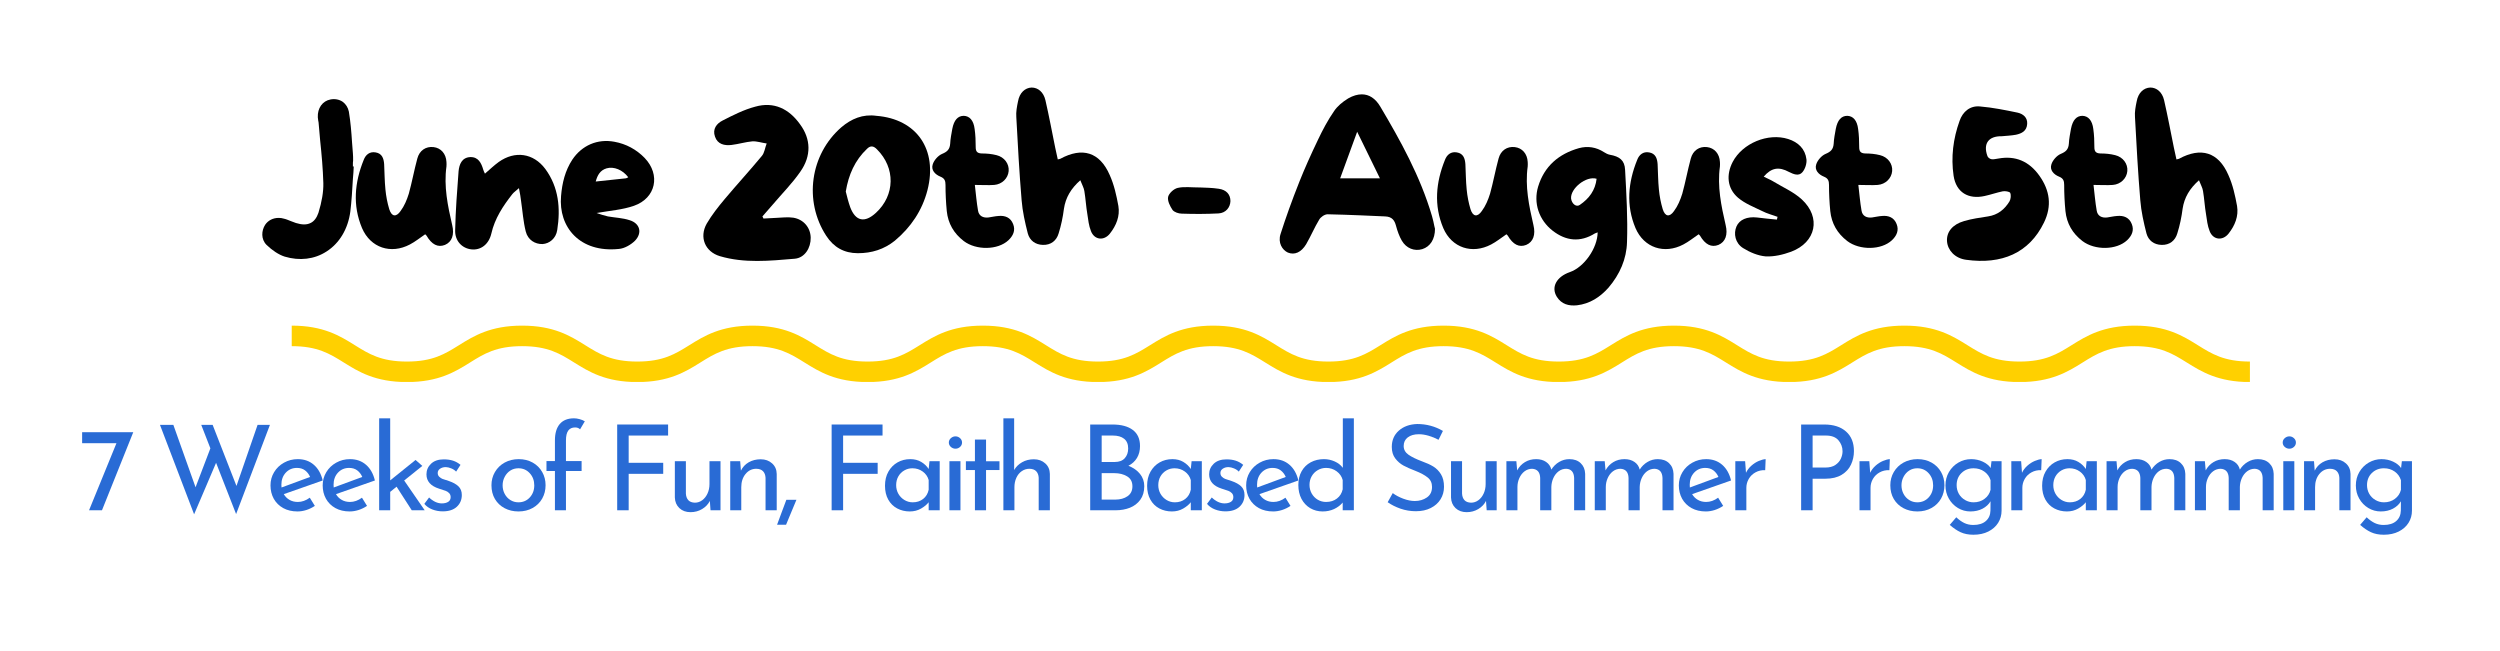 <svg xmlns="http://www.w3.org/2000/svg" width="864" viewBox="0 0 864 225" height="225" version="1.0"><defs><clipPath id="a"><path d="M 100 112.5 L 778 112.5 L 778 132 L 100 132 Z M 100 112.5"/></clipPath></defs><path fill="#FFF" d="M-86.4 -22.5H950.4V247.5H-86.4z"/><path fill="#FFF" d="M-86.4 -22.5H950.4V247.5H-86.4z"/><path fill="#FFF" d="M-86.4 -22.5H950.4V247.5H-86.4z"/><g clip-path="url(#a)"><path fill="#FFD000" d="M 777.57 132.039 C 766.602 132.039 760.852 128.461 755.781 125.301 C 750.902 122.258 746.691 119.633 737.754 119.633 C 728.82 119.633 724.605 122.258 719.727 125.301 C 714.656 128.461 708.914 132.039 697.941 132.039 C 686.969 132.039 681.227 128.461 676.156 125.301 C 671.277 122.258 667.066 119.633 658.133 119.633 C 649.195 119.633 644.984 122.258 640.105 125.301 C 635.035 128.461 629.289 132.039 618.32 132.039 C 607.352 132.039 601.605 128.461 596.535 125.301 C 591.66 122.258 587.449 119.633 578.512 119.633 C 569.574 119.633 565.363 122.258 560.488 125.301 C 555.418 128.461 549.672 132.039 538.703 132.039 C 527.738 132.039 521.988 128.461 516.918 125.301 C 512.043 122.258 507.828 119.633 498.895 119.633 C 489.961 119.633 485.746 122.258 480.867 125.301 C 475.801 128.461 470.055 132.039 459.086 132.039 C 448.113 132.039 442.371 128.461 437.301 125.301 C 432.422 122.258 428.211 119.633 419.277 119.633 C 410.34 119.633 406.129 122.258 401.25 125.301 C 396.18 128.461 390.438 132.039 379.465 132.039 C 368.496 132.039 362.754 128.461 357.684 125.301 C 352.805 122.258 348.594 119.633 339.66 119.633 C 330.727 119.633 326.512 122.258 321.637 125.301 C 316.566 128.461 310.824 132.039 299.852 132.039 C 288.883 132.039 283.141 128.461 278.07 125.301 C 273.195 122.258 268.98 119.633 260.047 119.633 C 251.113 119.633 246.902 122.258 242.023 125.301 C 236.953 128.461 231.211 132.039 220.242 132.039 C 209.27 132.039 203.527 128.461 198.457 125.301 C 193.582 122.258 189.367 119.633 180.434 119.633 C 171.5 119.633 167.289 122.258 162.414 125.301 C 157.344 128.461 151.594 132.039 140.629 132.039 C 129.656 132.039 123.914 128.461 118.844 125.301 C 113.969 122.258 109.758 119.633 100.82 119.633 L 100.82 112.539 C 111.793 112.539 117.535 116.121 122.605 119.281 C 127.48 122.324 131.695 124.953 140.629 124.953 C 149.562 124.953 153.773 122.324 158.648 119.281 C 163.719 116.121 169.469 112.539 180.434 112.539 C 191.406 112.539 197.148 116.121 202.219 119.281 C 207.094 122.324 211.305 124.953 220.242 124.953 C 229.176 124.953 233.387 122.324 238.262 119.281 C 243.332 116.121 249.078 112.539 260.047 112.539 C 271.016 112.539 276.762 116.121 281.832 119.281 C 286.707 122.324 290.918 124.953 299.852 124.953 C 308.789 124.953 313 122.324 317.875 119.281 C 322.945 116.121 328.688 112.539 339.66 112.539 C 350.629 112.539 356.375 116.121 361.445 119.281 C 366.32 122.324 370.531 124.953 379.465 124.953 C 388.398 124.953 392.613 122.324 397.492 119.281 C 402.562 116.121 408.305 112.539 419.277 112.539 C 430.246 112.539 435.988 116.121 441.059 119.281 C 445.938 122.324 450.152 124.953 459.086 124.953 C 468.02 124.953 472.23 122.324 477.109 119.281 C 482.176 116.121 487.926 112.539 498.895 112.539 C 509.863 112.539 515.613 116.121 520.68 119.281 C 525.559 122.324 529.77 124.953 538.703 124.953 C 547.637 124.953 551.852 122.324 556.73 119.281 C 561.797 116.121 567.543 112.539 578.512 112.539 C 589.48 112.539 595.227 116.121 600.297 119.281 C 605.172 122.324 609.387 124.953 618.32 124.953 C 627.258 124.953 631.469 122.324 636.344 119.281 C 641.414 116.121 647.164 112.539 658.133 112.539 C 669.098 112.539 674.848 116.121 679.918 119.281 C 684.793 122.324 689.004 124.953 697.941 124.953 C 706.875 124.953 711.09 122.324 715.969 119.281 C 721.039 116.121 726.785 112.539 737.754 112.539 C 748.727 112.539 754.473 116.121 759.543 119.281 C 764.422 122.324 768.633 124.953 777.57 124.953 L 777.57 132.039"/></g><g><g><g><path d="M 34.027 -32.629 L 34.027 -33.367 C 34.027 -33.805 34.027 -34.176 34.102 -34.613 C 34.102 -35.496 34.102 -36.379 34.027 -37.188 C 33.953 -38.438 33.805 -39.688 33.734 -40.934 C 33.512 -44.465 33.219 -48.062 32.629 -51.59 C 32.336 -52.988 31.602 -54.164 30.5 -54.973 C 29.324 -55.781 27.781 -56.074 26.309 -55.781 C 23.52 -55.266 21.754 -52.77 21.902 -49.609 C 21.973 -49.238 21.973 -48.801 22.047 -48.43 C 22.121 -48.137 22.195 -47.77 22.195 -47.477 C 22.34 -45.492 22.562 -43.582 22.711 -41.598 C 23.223 -36.82 23.664 -31.82 23.812 -26.898 C 23.887 -23.887 23.297 -20.43 22.121 -16.609 C 21.535 -14.918 20.652 -13.668 19.402 -13.082 C 18.078 -12.422 16.461 -12.422 14.332 -13.082 C 13.742 -13.301 13.156 -13.523 12.566 -13.742 C 11.758 -14.035 11.023 -14.406 10.289 -14.551 C 9.629 -14.773 8.965 -14.844 8.379 -14.844 C 6.395 -14.844 4.703 -13.965 3.676 -12.422 C 2.426 -10.438 2.203 -7.496 4.188 -5.512 C 6.172 -3.602 8.379 -2.133 10.438 -1.469 C 15.582 0.074 20.727 -0.516 24.914 -3.234 C 29.398 -6.102 32.336 -11.023 33.145 -17.051 C 33.586 -20.727 33.805 -24.547 34.027 -28.293 C 34.176 -29.691 34.246 -31.16 34.32 -32.629 Z M 34.027 -32.629" transform="translate(87.934 90.15)"/></g></g></g><g><g><g><path d="M 36.012 -12.348 C 34.469 -19.035 33.07 -25.723 34.027 -32.629 C 34.102 -33.145 34.027 -33.66 34.027 -34.176 C 33.879 -37.039 32.117 -39.023 29.543 -39.32 C 26.898 -39.613 24.695 -38.145 23.957 -35.352 C 22.855 -31.309 22.121 -27.191 21.02 -23.223 C 20.359 -21.094 19.477 -18.961 18.152 -17.195 C 16.609 -14.992 15.066 -15.285 14.258 -17.859 C 13.598 -20.062 13.156 -22.34 12.934 -24.695 C 12.641 -27.559 12.641 -30.5 12.492 -33.438 C 12.348 -35.422 11.758 -37.113 9.555 -37.48 C 7.496 -37.848 6.102 -36.672 5.438 -34.91 C 2.277 -27.117 1.543 -19.18 4.852 -11.316 C 7.789 -4.484 14.844 -2.203 21.387 -5.66 C 23.223 -6.613 24.84 -7.938 26.68 -9.188 C 26.898 -8.965 26.973 -8.895 27.117 -8.746 C 28.957 -5.586 31.086 -4.555 33.512 -5.512 C 35.938 -6.539 36.82 -9.039 36.012 -12.348 Z M 36.012 -12.348" transform="translate(120.268 90.15)"/></g></g></g><g><g><g><path d="M 33.879 -31.75 C 29.766 -37.262 23.371 -38.145 17.785 -34.176 C 16.168 -33 14.699 -31.602 13.008 -30.133 C 12.715 -30.719 12.566 -31.086 12.422 -31.527 C 11.758 -33.805 10.73 -35.938 7.938 -35.863 C 4.996 -35.719 4.117 -33.293 3.895 -30.941 C 3.379 -24.18 2.867 -17.418 2.719 -10.656 C 2.57 -6.91 5.07 -4.336 8.305 -3.969 C 11.539 -3.602 14.332 -5.66 15.215 -9.406 C 16.391 -14.625 19.254 -18.961 22.488 -23.078 C 23.004 -23.738 23.738 -24.18 24.766 -25.133 C 25.133 -23.223 25.355 -21.973 25.5 -20.652 C 26.016 -17.195 26.238 -13.598 27.117 -10.141 C 27.855 -7.203 30.352 -5.73 32.926 -5.805 C 35.277 -5.953 37.555 -7.715 37.996 -10.656 C 39.172 -18.152 38.512 -25.43 33.879 -31.75 Z M 33.879 -31.75" transform="translate(154.586 90.15)"/></g></g></g><g><g><g><path d="M 31.676 -35.57 C 28.809 -38.512 25.281 -40.422 21.238 -41.156 C 15.359 -42.258 9.996 -39.906 6.688 -34.984 C 4.188 -31.16 3.16 -26.898 2.793 -22.414 C 1.836 -11.684 9.262 -2.719 22.781 -4.117 C 24.695 -4.262 26.973 -5.586 28.367 -6.98 C 30.941 -9.699 30.059 -12.934 26.531 -14.035 C 24.105 -14.844 21.461 -14.918 18.961 -15.359 C 17.637 -15.652 16.391 -16.094 15.066 -16.535 C 19.621 -17.344 24.031 -17.637 28 -19.035 C 35.57 -21.68 37.262 -29.766 31.676 -35.57 Z M 25.133 -28.516 C 21.828 -28.148 18.445 -27.781 14.773 -27.414 C 15.359 -29.617 16.316 -31.309 18.52 -31.969 C 21.02 -32.703 24.105 -31.453 26.016 -28.883 C 25.574 -28.66 25.355 -28.516 25.133 -28.516 Z M 25.133 -28.516" transform="translate(191.109 90.15)"/></g></g></g><g><g><g><path d="M 23.078 -15.359 C 24.254 -16.684 25.43 -18.078 26.605 -19.402 C 29.84 -23.223 33.367 -26.75 36.16 -30.793 C 40.055 -36.305 39.832 -42.109 36.086 -47.184 C 32.262 -52.547 27.047 -55.121 20.578 -53.281 C 16.684 -52.254 12.934 -50.344 9.332 -48.504 C 7.277 -47.477 5.73 -45.566 6.688 -42.918 C 7.57 -40.273 9.996 -39.758 12.422 -40.055 C 14.844 -40.348 17.195 -41.082 19.621 -41.305 C 21.238 -41.375 22.855 -40.789 24.547 -40.566 C 23.957 -39.098 23.812 -37.336 22.855 -36.23 C 18.668 -31.16 14.258 -26.383 10.07 -21.387 C 7.789 -18.668 5.586 -15.875 3.82 -12.859 C 1.176 -8.156 3.234 -3.16 8.379 -1.617 C 16.828 0.883 25.574 0 34.246 -0.734 C 37.703 -1.027 39.832 -4.484 39.758 -8.012 C 39.688 -11.465 37.336 -14.332 33.734 -14.918 C 31.75 -15.215 29.691 -14.918 27.633 -14.844 C 26.238 -14.773 24.84 -14.699 23.445 -14.625 C 23.371 -14.844 23.223 -15.141 23.078 -15.359 Z M 23.078 -15.359" transform="translate(240.418 90.15)"/></g></g></g><g><g><g><path d="M 12.566 -46.152 C 1.766 -36.746 -0.441 -20.652 7.348 -8.672 C 9.922 -4.703 13.523 -2.645 18.301 -2.645 C 23.078 -2.645 27.34 -3.969 31.086 -6.98 C 36.598 -11.613 40.496 -17.344 42.332 -24.398 C 45.934 -38.438 38.656 -49.02 24.695 -50.121 C 19.988 -50.785 16.02 -49.094 12.566 -46.152 Z M 21.461 -38.73 C 22.637 -39.906 23.738 -39.758 24.914 -38.512 C 31.309 -32.117 31.16 -22.711 24.547 -16.609 C 20.652 -13.008 17.492 -13.668 15.652 -18.52 C 14.992 -20.359 14.551 -22.195 14.109 -23.957 C 15.066 -29.766 17.27 -34.762 21.461 -38.73 Z M 21.461 -38.73" transform="translate(278.19 90.15)"/></g></g></g><g><g><g><path d="M 30.645 -12.715 C 29.766 -14.992 27.855 -15.727 25.574 -15.508 C 24.398 -15.434 23.223 -15.141 22.121 -14.992 C 20.285 -14.773 18.812 -15.508 18.52 -17.344 C 18.004 -20.285 17.785 -23.223 17.418 -26.238 C 20.062 -26.238 22.121 -26.09 24.105 -26.238 C 26.824 -26.457 28.883 -28.516 29.102 -31.016 C 29.324 -33.512 27.633 -35.863 24.914 -36.527 C 23.223 -36.965 21.461 -37.113 19.77 -37.113 C 18.227 -37.188 17.711 -37.773 17.711 -39.32 C 17.711 -41.375 17.637 -43.508 17.344 -45.566 C 16.977 -48.578 15.582 -50.047 13.598 -50.121 C 11.539 -50.121 10.215 -48.652 9.629 -45.641 C 9.332 -43.949 8.965 -42.184 8.895 -40.496 C 8.746 -38.512 7.863 -37.703 6.102 -36.965 C 4.703 -36.379 3.309 -34.762 2.867 -33.367 C 2.203 -31.383 3.676 -29.84 5.512 -29.102 C 6.98 -28.516 7.277 -27.633 7.277 -26.238 C 7.277 -23.223 7.422 -20.211 7.715 -17.195 C 8.156 -12.934 10.141 -9.48 13.598 -6.836 C 17.859 -3.602 25.355 -3.676 29.031 -7.129 C 30.645 -8.672 31.527 -10.508 30.645 -12.715 Z M 30.645 -12.715" transform="translate(319.49 90.15)"/></g></g></g><g><g><g><path d="M 37.996 -18.961 C 37.336 -22.562 36.527 -26.309 34.984 -29.691 C 31.527 -37.629 25.5 -39.391 17.934 -35.277 C 17.785 -35.203 17.637 -35.203 17.051 -35.055 C 16.758 -36.527 16.461 -37.773 16.168 -39.098 C 15.066 -44.535 14.035 -50.047 12.789 -55.488 C 12.125 -58.352 10.215 -59.895 8.012 -59.895 C 5.73 -59.824 3.82 -58.059 3.309 -55.121 C 2.941 -53.355 2.57 -51.445 2.719 -49.68 C 3.234 -40.125 3.75 -30.5 4.555 -20.945 C 4.852 -17.125 5.73 -13.23 6.688 -9.48 C 7.348 -7.055 9.262 -5.586 11.906 -5.512 C 14.699 -5.438 16.609 -6.98 17.344 -9.48 C 18.227 -12.273 18.812 -15.141 19.18 -18.004 C 19.77 -21.902 21.605 -24.988 24.84 -27.855 C 25.43 -26.309 26.09 -25.207 26.238 -24.105 C 26.68 -21.461 26.824 -18.742 27.266 -16.168 C 27.559 -14.184 27.781 -12.125 28.516 -10.289 C 29.691 -7.203 33 -6.836 35.055 -9.406 C 37.262 -12.199 38.582 -15.434 37.996 -18.961 Z M 37.996 -18.961" transform="translate(348.517 90.15)"/></g></g></g><g><g><g><path d="M 20.211 -24.914 C 17.859 -25.281 15.434 -25.281 13.965 -25.355 C 10.656 -25.355 8.23 -25.723 6.027 -25.207 C 4.703 -24.914 3.012 -23.371 2.719 -22.121 C 2.426 -20.727 3.379 -18.887 4.262 -17.566 C 4.852 -16.828 6.32 -16.316 7.422 -16.316 C 11.684 -16.168 15.875 -16.168 20.137 -16.391 C 22.637 -16.535 24.18 -18.445 24.254 -20.652 C 24.254 -22.93 22.855 -24.547 20.211 -24.914 Z M 20.211 -24.914" transform="translate(400.987 90.15)"/></g></g></g><g><g><g><path d="M 56.148 -11.98 C 55.93 -13.008 55.707 -14.258 55.34 -15.434 C 51.297 -29.25 44.316 -41.742 37.48 -53.281 C 35.789 -56.148 33.586 -57.543 31.086 -57.543 C 29.617 -57.543 28.074 -57.105 26.383 -56.148 C 24.324 -54.898 22.562 -53.355 21.535 -51.812 C 19.328 -48.652 17.492 -45.125 16.02 -42.039 C 13.375 -36.527 11.316 -31.895 9.555 -27.484 C 6.836 -20.652 4.777 -14.844 3.012 -9.332 C 1.984 -6.246 3.602 -3.75 5.512 -2.867 C 7.863 -1.91 10.141 -2.941 11.832 -5.73 C 12.641 -7.129 13.375 -8.598 14.109 -10.07 C 14.773 -11.391 15.508 -12.859 16.316 -14.184 C 16.828 -15.141 18.227 -16.094 19.254 -16.094 C 23.078 -16.02 26.898 -15.875 30.645 -15.727 C 33.438 -15.582 36.305 -15.508 39.098 -15.359 C 41.672 -15.285 42.406 -13.816 42.848 -12.273 C 43.434 -10.07 44.094 -8.379 44.902 -6.98 C 46.445 -4.336 49.238 -3.234 51.961 -4.043 C 54.75 -4.926 56.367 -7.496 56.367 -11.098 C 56.297 -11.391 56.223 -11.684 56.148 -11.98 Z M 23.59 -28.516 L 29.469 -44.609 L 37.336 -28.516 Z M 23.59 -28.516" transform="translate(439.566 90.15)"/></g></g></g><g><g><g><path d="M 36.012 -12.348 C 34.469 -19.035 33.07 -25.723 34.027 -32.629 C 34.102 -33.145 34.027 -33.66 34.027 -34.176 C 33.879 -37.039 32.117 -39.023 29.543 -39.32 C 26.898 -39.613 24.695 -38.145 23.957 -35.352 C 22.855 -31.309 22.121 -27.191 21.02 -23.223 C 20.359 -21.094 19.477 -18.961 18.152 -17.195 C 16.609 -14.992 15.066 -15.285 14.258 -17.859 C 13.598 -20.062 13.156 -22.34 12.934 -24.695 C 12.641 -27.559 12.641 -30.5 12.492 -33.438 C 12.348 -35.422 11.758 -37.113 9.555 -37.48 C 7.496 -37.848 6.102 -36.672 5.438 -34.91 C 2.277 -27.117 1.543 -19.18 4.852 -11.316 C 7.789 -4.484 14.844 -2.203 21.387 -5.66 C 23.223 -6.613 24.84 -7.938 26.68 -9.188 C 26.898 -8.965 26.973 -8.895 27.117 -8.746 C 28.957 -5.586 31.086 -4.555 33.512 -5.512 C 35.938 -6.539 36.82 -9.039 36.012 -12.348 Z M 36.012 -12.348" transform="translate(493.947 90.15)"/></g></g></g><g><g><g><path d="M 33.367 -31.453 C 33.219 -34.762 31.453 -36.086 28.074 -36.672 C 27.34 -36.82 26.68 -37.188 26.09 -37.555 C 23.371 -39.32 20.43 -39.758 17.418 -38.949 C 10.438 -36.965 5.438 -32.703 3.309 -25.648 C 1.617 -19.988 3.602 -14.109 8.305 -10.438 C 12.934 -6.836 17.859 -6.32 22.93 -9.48 C 23.223 -9.629 23.59 -9.699 23.887 -9.848 C 23.812 -4.336 19.18 2.203 14.258 3.895 C 9.629 5.512 7.715 9.113 9.773 12.422 C 11.391 14.992 13.891 15.652 16.758 15.359 C 21.164 14.844 24.695 12.566 27.633 9.262 C 31.527 4.703 33.879 -0.66 34.027 -6.469 C 34.32 -14.773 33.805 -23.148 33.367 -31.453 Z M 17.711 -19.328 C 16.461 -18.445 14.918 -19.77 14.699 -21.535 C 14.406 -24.988 19.918 -29.469 23.52 -28.367 C 23.078 -24.398 20.945 -21.535 17.711 -19.328 Z M 17.711 -19.328" transform="translate(528.265 90.15)"/></g></g></g><g><g><g><path d="M 36.012 -12.348 C 34.469 -19.035 33.07 -25.723 34.027 -32.629 C 34.102 -33.145 34.027 -33.66 34.027 -34.176 C 33.879 -37.039 32.117 -39.023 29.543 -39.32 C 26.898 -39.613 24.695 -38.145 23.957 -35.352 C 22.855 -31.309 22.121 -27.191 21.02 -23.223 C 20.359 -21.094 19.477 -18.961 18.152 -17.195 C 16.609 -14.992 15.066 -15.285 14.258 -17.859 C 13.598 -20.062 13.156 -22.34 12.934 -24.695 C 12.641 -27.559 12.641 -30.5 12.492 -33.438 C 12.348 -35.422 11.758 -37.113 9.555 -37.48 C 7.496 -37.848 6.102 -36.672 5.438 -34.91 C 2.277 -27.117 1.543 -19.18 4.852 -11.316 C 7.789 -4.484 14.844 -2.203 21.387 -5.66 C 23.223 -6.613 24.84 -7.938 26.68 -9.188 C 26.898 -8.965 26.973 -8.895 27.117 -8.746 C 28.957 -5.586 31.086 -4.555 33.512 -5.512 C 35.938 -6.539 36.82 -9.039 36.012 -12.348 Z M 36.012 -12.348" transform="translate(560.379 90.15)"/></g></g></g><g><g><g><path d="M 28 -21.238 C 25.207 -23.812 21.461 -25.43 18.078 -27.484 C 17.125 -28.074 16.094 -28.441 14.844 -29.102 C 17.492 -32.191 20.062 -32.629 23.59 -30.719 C 25.207 -29.91 26.973 -29.176 28.223 -30.645 C 29.176 -31.75 29.766 -33.66 29.617 -35.055 C 29.176 -38.73 26.75 -41.008 23.297 -42.109 C 16.316 -44.316 7.496 -40.641 4.117 -34.176 C 1.836 -29.766 2.203 -25.062 5.953 -21.828 C 8.379 -19.77 11.465 -18.594 14.332 -17.195 C 16.02 -16.316 17.859 -15.875 19.621 -15.215 C 19.551 -14.918 19.477 -14.625 19.402 -14.258 C 17.051 -14.477 14.773 -14.699 12.492 -14.992 C 9.113 -15.359 6.469 -14.258 5.438 -11.906 C 4.336 -9.406 4.996 -6.102 7.715 -4.41 C 10.07 -2.941 12.859 -1.766 15.508 -1.543 C 18.445 -1.395 21.535 -2.133 24.324 -3.16 C 32.926 -6.395 34.762 -14.992 28 -21.238 Z M 28 -21.238" transform="translate(594.697 90.15)"/></g></g></g><g><g><g><path d="M 30.645 -12.715 C 29.766 -14.992 27.855 -15.727 25.574 -15.508 C 24.398 -15.434 23.223 -15.141 22.121 -14.992 C 20.285 -14.773 18.812 -15.508 18.52 -17.344 C 18.004 -20.285 17.785 -23.223 17.418 -26.238 C 20.062 -26.238 22.121 -26.09 24.105 -26.238 C 26.824 -26.457 28.883 -28.516 29.102 -31.016 C 29.324 -33.512 27.633 -35.863 24.914 -36.527 C 23.223 -36.965 21.461 -37.113 19.77 -37.113 C 18.227 -37.188 17.711 -37.773 17.711 -39.32 C 17.711 -41.375 17.637 -43.508 17.344 -45.566 C 16.977 -48.578 15.582 -50.047 13.598 -50.121 C 11.539 -50.121 10.215 -48.652 9.629 -45.641 C 9.332 -43.949 8.965 -42.184 8.895 -40.496 C 8.746 -38.512 7.863 -37.703 6.102 -36.965 C 4.703 -36.379 3.309 -34.762 2.867 -33.367 C 2.203 -31.383 3.676 -29.84 5.512 -29.102 C 6.98 -28.516 7.277 -27.633 7.277 -26.238 C 7.277 -23.223 7.422 -20.211 7.715 -17.195 C 8.156 -12.934 10.141 -9.48 13.598 -6.836 C 17.859 -3.602 25.355 -3.676 29.031 -7.129 C 30.645 -8.672 31.527 -10.508 30.645 -12.715 Z M 30.645 -12.715" transform="translate(624.827 90.15)"/></g></g></g><g><g><g><path d="M 26.531 -43.582 C 28.59 -44.023 30.277 -44.902 30.426 -47.328 C 30.574 -49.535 29.031 -50.785 27.117 -51.223 C 22.855 -52.105 18.52 -52.988 14.184 -53.355 C 10.73 -53.723 8.156 -51.59 7.055 -48.359 C 4.852 -42.258 4.043 -35.863 4.996 -29.398 C 5.879 -23.664 10.07 -21.164 15.727 -22.414 C 17.785 -22.855 19.844 -23.59 21.973 -24.031 C 22.781 -24.18 24.254 -23.957 24.547 -23.52 C 24.914 -22.711 24.766 -21.387 24.324 -20.578 C 22.637 -17.785 20.285 -15.875 16.902 -15.359 C 14.109 -14.918 11.316 -14.551 8.598 -13.742 C 4.555 -12.566 2.5 -9.922 2.719 -6.762 C 2.941 -3.676 5.438 -0.883 9.332 -0.367 C 21.605 1.324 31.086 -2.645 36.23 -13.23 C 39.023 -18.961 38.289 -24.324 34.613 -29.469 C 31.086 -34.395 26.383 -36.453 20.43 -35.352 C 19.621 -35.277 18.812 -34.984 18.078 -35.129 C 17.566 -35.203 16.828 -35.719 16.684 -36.23 C 15.141 -40.496 17.051 -43.141 21.605 -43.066 C 23.223 -43.215 24.914 -43.285 26.531 -43.582 Z M 26.531 -43.582" transform="translate(670.168 90.15)"/></g></g></g><g><g><g><path d="M 30.645 -12.715 C 29.766 -14.992 27.855 -15.727 25.574 -15.508 C 24.398 -15.434 23.223 -15.141 22.121 -14.992 C 20.285 -14.773 18.812 -15.508 18.52 -17.344 C 18.004 -20.285 17.785 -23.223 17.418 -26.238 C 20.062 -26.238 22.121 -26.09 24.105 -26.238 C 26.824 -26.457 28.883 -28.516 29.102 -31.016 C 29.324 -33.512 27.633 -35.863 24.914 -36.527 C 23.223 -36.965 21.461 -37.113 19.77 -37.113 C 18.227 -37.188 17.711 -37.773 17.711 -39.32 C 17.711 -41.375 17.637 -43.508 17.344 -45.566 C 16.977 -48.578 15.582 -50.047 13.598 -50.121 C 11.539 -50.121 10.215 -48.652 9.629 -45.641 C 9.332 -43.949 8.965 -42.184 8.895 -40.496 C 8.746 -38.512 7.863 -37.703 6.102 -36.965 C 4.703 -36.379 3.309 -34.762 2.867 -33.367 C 2.203 -31.383 3.676 -29.84 5.512 -29.102 C 6.98 -28.516 7.277 -27.633 7.277 -26.238 C 7.277 -23.223 7.422 -20.211 7.715 -17.195 C 8.156 -12.934 10.141 -9.48 13.598 -6.836 C 17.859 -3.602 25.355 -3.676 29.031 -7.129 C 30.645 -8.672 31.527 -10.508 30.645 -12.715 Z M 30.645 -12.715" transform="translate(706.103 90.15)"/></g></g></g><g><g><g><path d="M 37.996 -18.961 C 37.336 -22.562 36.527 -26.309 34.984 -29.691 C 31.527 -37.629 25.5 -39.391 17.934 -35.277 C 17.785 -35.203 17.637 -35.203 17.051 -35.055 C 16.758 -36.527 16.461 -37.773 16.168 -39.098 C 15.066 -44.535 14.035 -50.047 12.789 -55.488 C 12.125 -58.352 10.215 -59.895 8.012 -59.895 C 5.73 -59.824 3.82 -58.059 3.309 -55.121 C 2.941 -53.355 2.57 -51.445 2.719 -49.68 C 3.234 -40.125 3.75 -30.5 4.555 -20.945 C 4.852 -17.125 5.73 -13.23 6.688 -9.48 C 7.348 -7.055 9.262 -5.586 11.906 -5.512 C 14.699 -5.438 16.609 -6.98 17.344 -9.48 C 18.227 -12.273 18.812 -15.141 19.18 -18.004 C 19.77 -21.902 21.605 -24.988 24.84 -27.855 C 25.43 -26.309 26.09 -25.207 26.238 -24.105 C 26.68 -21.461 26.824 -18.742 27.266 -16.168 C 27.559 -14.184 27.781 -12.125 28.516 -10.289 C 29.691 -7.203 33 -6.836 35.055 -9.406 C 37.262 -12.199 38.582 -15.434 37.996 -18.961 Z M 37.996 -18.961" transform="translate(735.13 90.15)"/></g></g></g><g fill="#296BD5"><g><g><path d="M 18.938 -26.984 L 8.125 0 L 3.656 0 L 13.125 -23.172 L 1.266 -23.172 L 1.266 -26.984 Z M 18.938 -26.984" transform="translate(27.118 176.351)"/></g></g></g><g fill="#296BD5"><g><g><path d="M 28 1.312 L 21.078 -16.406 L 13.484 1.391 L 1.688 -29.516 L 6.312 -29.516 L 13.984 -7.953 L 19.109 -21.406 L 15.953 -29.516 L 19.891 -29.516 L 28.125 -8.406 L 35.422 -29.516 L 39.688 -29.516 Z M 28 1.312" transform="translate(53.598 176.351)"/></g></g></g><g fill="#296BD5"><g><g><path d="M 11.281 -2.875 C 12.695 -2.875 14.078 -3.363 15.422 -4.344 L 17.172 -1.516 C 16.273 -0.91 15.301 -0.438 14.25 -0.094 C 13.195 0.238 12.176 0.406 11.188 0.406 C 9.301 0.406 7.656 0.02 6.25 -0.75 C 4.844 -1.531 3.754 -2.602 2.984 -3.969 C 2.223 -5.344 1.844 -6.891 1.844 -8.609 C 1.844 -10.273 2.258 -11.797 3.094 -13.172 C 3.926 -14.555 5.066 -15.648 6.516 -16.453 C 7.961 -17.266 9.551 -17.672 11.281 -17.672 C 13.488 -17.672 15.336 -17.02 16.828 -15.719 C 18.316 -14.426 19.336 -12.617 19.891 -10.297 L 6.438 -5.578 C 6.926 -4.734 7.586 -4.07 8.422 -3.594 C 9.254 -3.113 10.207 -2.875 11.281 -2.875 Z M 10.984 -14.641 C 9.43 -14.641 8.145 -14.094 7.125 -13 C 6.113 -11.906 5.609 -10.508 5.609 -8.812 C 5.609 -8.406 5.625 -8.094 5.656 -7.875 L 15.531 -11.516 C 15.125 -12.453 14.547 -13.207 13.797 -13.781 C 13.047 -14.352 12.109 -14.641 10.984 -14.641 Z M 10.984 -14.641" transform="translate(91.638 176.351)"/></g></g></g><g fill="#296BD5"><g><g><path d="M 11.281 -2.875 C 12.695 -2.875 14.078 -3.363 15.422 -4.344 L 17.172 -1.516 C 16.273 -0.91 15.301 -0.438 14.25 -0.094 C 13.195 0.238 12.176 0.406 11.188 0.406 C 9.301 0.406 7.656 0.02 6.25 -0.75 C 4.844 -1.531 3.754 -2.602 2.984 -3.969 C 2.223 -5.344 1.844 -6.891 1.844 -8.609 C 1.844 -10.273 2.258 -11.797 3.094 -13.172 C 3.926 -14.555 5.066 -15.648 6.516 -16.453 C 7.961 -17.266 9.551 -17.672 11.281 -17.672 C 13.488 -17.672 15.336 -17.02 16.828 -15.719 C 18.316 -14.426 19.336 -12.617 19.891 -10.297 L 6.438 -5.578 C 6.926 -4.734 7.586 -4.07 8.422 -3.594 C 9.254 -3.113 10.207 -2.875 11.281 -2.875 Z M 10.984 -14.641 C 9.43 -14.641 8.145 -14.094 7.125 -13 C 6.113 -11.906 5.609 -10.508 5.609 -8.812 C 5.609 -8.406 5.625 -8.094 5.656 -7.875 L 15.531 -11.516 C 15.125 -12.453 14.547 -13.207 13.797 -13.781 C 13.047 -14.352 12.109 -14.641 10.984 -14.641 Z M 10.984 -14.641" transform="translate(109.674 176.351)"/></g></g></g><g fill="#296BD5"><g><g><path d="M 9.344 -8.156 L 7.141 -6.359 L 7.141 0 L 3.328 0 L 3.328 -31.781 L 7.141 -31.781 L 7.141 -10.328 L 15.906 -17.391 L 18.25 -15.328 L 11.969 -10.297 L 19.062 0 L 14.594 0 Z M 9.344 -8.156" transform="translate(127.71 176.351)"/></g></g></g><g fill="#296BD5"><g><g><path d="M 8.125 0.375 C 6.863 0.375 5.664 0.156 4.531 -0.281 C 3.395 -0.719 2.473 -1.363 1.766 -2.219 L 3.406 -4.422 C 4.082 -3.766 4.797 -3.258 5.547 -2.906 C 6.305 -2.551 7.055 -2.375 7.797 -2.375 C 8.691 -2.375 9.426 -2.551 10 -2.906 C 10.57 -3.258 10.859 -3.805 10.859 -4.547 C 10.859 -5.117 10.68 -5.582 10.328 -5.938 C 9.973 -6.301 9.57 -6.562 9.125 -6.719 C 8.676 -6.883 7.914 -7.133 6.844 -7.469 C 3.945 -8.395 2.5 -10.047 2.5 -12.422 C 2.5 -13.848 3.023 -15.066 4.078 -16.078 C 5.129 -17.086 6.598 -17.594 8.484 -17.594 C 9.691 -17.594 10.758 -17.441 11.688 -17.141 C 12.613 -16.836 13.473 -16.359 14.266 -15.703 L 12.75 -13.359 C 12.312 -13.828 11.758 -14.195 11.094 -14.469 C 10.426 -14.75 9.789 -14.898 9.188 -14.922 C 8.414 -14.922 7.754 -14.734 7.203 -14.359 C 6.66 -13.992 6.391 -13.5 6.391 -12.875 C 6.391 -12.352 6.566 -11.922 6.922 -11.578 C 7.285 -11.234 7.656 -10.988 8.031 -10.844 C 8.414 -10.695 9.172 -10.445 10.297 -10.094 C 11.68 -9.625 12.766 -9.02 13.547 -8.281 C 14.328 -7.539 14.719 -6.539 14.719 -5.281 C 14.719 -3.645 14.145 -2.289 13 -1.219 C 11.852 -0.156 10.227 0.375 8.125 0.375 Z M 8.125 0.375" transform="translate(144.885 176.351)"/></g></g></g><g fill="#296BD5"><g><g><path d="M 1.844 -8.656 C 1.844 -10.32 2.242 -11.844 3.047 -13.219 C 3.859 -14.602 4.977 -15.691 6.406 -16.484 C 7.844 -17.273 9.469 -17.672 11.281 -17.672 C 13.082 -17.672 14.688 -17.273 16.094 -16.484 C 17.5 -15.691 18.594 -14.609 19.375 -13.234 C 20.156 -11.867 20.547 -10.344 20.547 -8.656 C 20.547 -6.957 20.156 -5.414 19.375 -4.031 C 18.594 -2.656 17.488 -1.57 16.062 -0.781 C 14.645 0.008 13.02 0.406 11.188 0.406 C 9.414 0.406 7.816 0.031 6.391 -0.719 C 4.973 -1.469 3.859 -2.523 3.047 -3.891 C 2.242 -5.254 1.844 -6.844 1.844 -8.656 Z M 5.703 -8.609 C 5.703 -7.547 5.941 -6.562 6.422 -5.656 C 6.898 -4.758 7.555 -4.051 8.391 -3.531 C 9.223 -3.008 10.145 -2.75 11.156 -2.75 C 12.738 -2.75 14.047 -3.305 15.078 -4.422 C 16.117 -5.547 16.641 -6.941 16.641 -8.609 C 16.641 -10.273 16.117 -11.676 15.078 -12.812 C 14.047 -13.945 12.738 -14.516 11.156 -14.516 C 10.113 -14.516 9.18 -14.25 8.359 -13.719 C 7.547 -13.188 6.898 -12.469 6.422 -11.562 C 5.941 -10.656 5.703 -9.672 5.703 -8.609 Z M 5.703 -8.609" transform="translate(168.003 176.351)"/></g></g></g><g fill="#296BD5"><g><g><path d="M 4.719 -13.578 L 1.797 -13.578 L 1.797 -17.016 L 4.719 -17.016 L 4.719 -24.156 C 4.719 -26.613 5.273 -28.5 6.391 -29.812 C 7.516 -31.125 9.156 -31.781 11.312 -31.781 C 11.914 -31.781 12.555 -31.688 13.234 -31.5 C 13.922 -31.32 14.523 -31.07 15.047 -30.75 L 13.406 -27.969 C 13 -28.406 12.426 -28.625 11.688 -28.625 C 10.645 -28.625 9.859 -28.266 9.328 -27.547 C 8.797 -26.836 8.531 -25.691 8.531 -24.109 L 8.531 -17.016 L 13.938 -17.016 L 13.938 -13.578 L 8.531 -13.578 L 8.531 0 L 4.719 0 Z M 4.719 -13.578" transform="translate(187.064 176.351)"/></g></g></g><g fill="#296BD5"><g><g><path d="M 21.859 -29.641 L 21.859 -25.828 L 8.234 -25.828 L 8.234 -16.406 L 20.172 -16.406 L 20.172 -12.594 L 8.234 -12.594 L 8.234 0 L 4.266 0 L 4.266 -29.641 Z M 21.859 -29.641" transform="translate(209.035 176.351)"/></g></g></g><g fill="#296BD5"><g><g><path d="M 19.109 -16.969 L 19.109 0 L 15.656 0 L 15.422 -3.234 C 14.848 -2.086 13.957 -1.148 12.75 -0.422 C 11.551 0.297 10.211 0.656 8.734 0.656 C 7.172 0.656 5.891 0.188 4.891 -0.75 C 3.898 -1.695 3.379 -2.922 3.328 -4.422 L 3.328 -16.969 L 7.141 -16.969 L 7.141 -5.781 C 7.191 -4.82 7.469 -4.062 7.969 -3.5 C 8.477 -2.945 9.238 -2.656 10.25 -2.625 C 11.176 -2.625 12.02 -2.906 12.781 -3.469 C 13.551 -4.031 14.16 -4.801 14.609 -5.781 C 15.066 -6.758 15.297 -7.852 15.297 -9.062 L 15.297 -16.969 Z M 19.109 -16.969" transform="translate(229.9 176.351)"/></g></g></g><g fill="#296BD5"><g><g><path d="M 13.859 -17.625 C 15.441 -17.625 16.754 -17.148 17.797 -16.203 C 18.836 -15.266 19.367 -14.047 19.391 -12.547 L 19.391 0 L 15.531 0 L 15.531 -11.234 C 15.477 -12.191 15.191 -12.941 14.672 -13.484 C 14.16 -14.035 13.383 -14.32 12.344 -14.344 C 10.844 -14.344 9.598 -13.738 8.609 -12.531 C 7.629 -11.332 7.141 -9.805 7.141 -7.953 L 7.141 0 L 3.328 0 L 3.328 -16.969 L 6.766 -16.969 L 7.016 -13.688 C 7.609 -14.914 8.504 -15.879 9.703 -16.578 C 10.91 -17.273 12.297 -17.625 13.859 -17.625 Z M 13.859 -17.625" transform="translate(249.042 176.351)"/></g></g></g><g fill="#296BD5"><g><g><path d="M 4.422 2.125 L 3.234 5 L 0.125 5 L 1.188 2.125 C 2.414 -1.176 3.129 -3.086 3.328 -3.609 L 6.812 -3.609 Z M 4.422 2.125" transform="translate(268.43 176.351)"/></g></g></g><g fill="#296BD5"><g><g><path d="M 21.859 -29.641 L 21.859 -25.828 L 8.234 -25.828 L 8.234 -16.406 L 20.172 -16.406 L 20.172 -12.594 L 8.234 -12.594 L 8.234 0 L 4.266 0 L 4.266 -29.641 Z M 21.859 -29.641" transform="translate(283.146 176.351)"/></g></g></g><g fill="#296BD5"><g><g><path d="M 20.75 -16.969 L 20.75 0 L 16.938 0 L 16.938 -2.781 C 16.332 -1.988 15.457 -1.258 14.312 -0.594 C 13.164 0.07 11.863 0.406 10.406 0.406 C 8.801 0.406 7.348 0.055 6.047 -0.641 C 4.742 -1.336 3.719 -2.352 2.969 -3.688 C 2.219 -5.031 1.844 -6.629 1.844 -8.484 C 1.844 -10.348 2.234 -11.969 3.016 -13.344 C 3.797 -14.727 4.848 -15.797 6.172 -16.547 C 7.492 -17.297 8.961 -17.672 10.578 -17.672 C 12.023 -17.672 13.281 -17.352 14.344 -16.719 C 15.414 -16.094 16.281 -15.273 16.938 -14.266 L 17.219 -16.969 Z M 11.438 -2.75 C 12.832 -2.75 14.023 -3.133 15.016 -3.906 C 16.016 -4.688 16.656 -5.75 16.938 -7.094 L 16.938 -10.453 C 16.602 -11.66 15.914 -12.641 14.875 -13.391 C 13.844 -14.141 12.656 -14.516 11.312 -14.516 C 10.301 -14.516 9.363 -14.266 8.5 -13.766 C 7.645 -13.273 6.961 -12.586 6.453 -11.703 C 5.953 -10.816 5.703 -9.812 5.703 -8.688 C 5.703 -7.594 5.957 -6.594 6.469 -5.688 C 6.988 -4.789 7.688 -4.078 8.562 -3.547 C 9.438 -3.016 10.395 -2.75 11.438 -2.75 Z M 11.438 -2.75" transform="translate(304.01 176.351)"/></g></g></g><g fill="#296BD5"><g><g><path d="M 7.141 -16.969 L 7.141 0 L 3.328 0 L 3.328 -16.969 Z M 3.125 -23.406 C 3.125 -24.008 3.359 -24.516 3.828 -24.922 C 4.297 -25.336 4.828 -25.547 5.422 -25.547 C 6.023 -25.547 6.551 -25.336 7 -24.922 C 7.457 -24.516 7.688 -24.008 7.688 -23.406 C 7.688 -22.812 7.457 -22.305 7 -21.891 C 6.551 -21.484 6.023 -21.281 5.422 -21.281 C 4.828 -21.281 4.297 -21.484 3.828 -21.891 C 3.359 -22.305 3.125 -22.812 3.125 -23.406 Z M 3.125 -23.406" transform="translate(324.793 176.351)"/></g></g></g><g fill="#296BD5"><g><g><path d="M 8.812 -24.438 L 8.812 -16.938 L 13.453 -16.938 L 13.453 -13.906 L 8.812 -13.906 L 8.812 0 L 4.969 0 L 4.969 -13.906 L 1.844 -13.906 L 1.844 -16.938 L 4.969 -16.938 L 4.969 -24.438 Z M 8.812 -24.438" transform="translate(331.966 176.351)"/></g></g></g><g fill="#296BD5"><g><g><path d="M 13.859 -17.625 C 15.441 -17.625 16.754 -17.148 17.797 -16.203 C 18.836 -15.266 19.367 -14.047 19.391 -12.547 L 19.391 0 L 15.531 0 L 15.531 -11.234 C 15.477 -12.191 15.191 -12.941 14.672 -13.484 C 14.16 -14.035 13.383 -14.32 12.344 -14.344 C 11.352 -14.344 10.461 -14.066 9.672 -13.516 C 8.879 -12.973 8.258 -12.211 7.812 -11.234 C 7.363 -10.254 7.141 -9.16 7.141 -7.953 L 7.141 0 L 3.328 0 L 3.328 -31.781 L 7.047 -31.781 L 7.047 -13.906 C 7.68 -15.02 8.594 -15.914 9.781 -16.594 C 10.969 -17.281 12.328 -17.625 13.859 -17.625 Z M 13.859 -17.625" transform="translate(343.443 176.351)"/></g></g></g><g fill="#296BD5"><g><g><path d="M 17.469 -15.375 C 19.164 -14.719 20.504 -13.781 21.484 -12.562 C 22.461 -11.344 22.953 -9.93 22.953 -8.328 C 22.953 -6.441 22.492 -4.875 21.578 -3.625 C 20.672 -2.383 19.473 -1.469 17.984 -0.875 C 16.492 -0.289 14.859 0 13.078 0 L 4.266 0 L 4.266 -29.641 L 11.938 -29.641 C 14.969 -29.641 17.316 -29.016 18.984 -27.766 C 20.648 -26.523 21.484 -24.664 21.484 -22.188 C 21.484 -20.625 21.133 -19.258 20.438 -18.094 C 19.738 -16.938 18.75 -16.031 17.469 -15.375 Z M 8.234 -16.688 L 12.75 -16.688 C 14.281 -16.688 15.438 -17.125 16.219 -18 C 17 -18.875 17.391 -19.992 17.391 -21.359 C 17.391 -22.859 16.922 -23.977 15.984 -24.719 C 15.055 -25.457 13.758 -25.828 12.094 -25.828 L 8.234 -25.828 Z M 12.922 -3.688 C 14.641 -3.688 16.055 -4.078 17.172 -4.859 C 18.297 -5.641 18.859 -6.781 18.859 -8.281 C 18.859 -9.844 18.25 -10.988 17.031 -11.719 C 15.82 -12.457 14.352 -12.828 12.625 -12.828 L 8.234 -12.828 L 8.234 -3.688 Z M 12.922 -3.688" transform="translate(372.505 176.351)"/></g></g></g><g fill="#296BD5"><g><g><path d="M 20.75 -16.969 L 20.75 0 L 16.938 0 L 16.938 -2.781 C 16.332 -1.988 15.457 -1.258 14.312 -0.594 C 13.164 0.07 11.863 0.406 10.406 0.406 C 8.801 0.406 7.348 0.055 6.047 -0.641 C 4.742 -1.336 3.719 -2.352 2.969 -3.688 C 2.219 -5.031 1.844 -6.629 1.844 -8.484 C 1.844 -10.348 2.234 -11.969 3.016 -13.344 C 3.797 -14.727 4.848 -15.797 6.172 -16.547 C 7.492 -17.297 8.961 -17.672 10.578 -17.672 C 12.023 -17.672 13.281 -17.352 14.344 -16.719 C 15.414 -16.094 16.281 -15.273 16.938 -14.266 L 17.219 -16.969 Z M 11.438 -2.75 C 12.832 -2.75 14.023 -3.133 15.016 -3.906 C 16.016 -4.688 16.656 -5.75 16.938 -7.094 L 16.938 -10.453 C 16.602 -11.66 15.914 -12.641 14.875 -13.391 C 13.844 -14.141 12.656 -14.516 11.312 -14.516 C 10.301 -14.516 9.363 -14.266 8.5 -13.766 C 7.645 -13.273 6.961 -12.586 6.453 -11.703 C 5.953 -10.816 5.703 -9.812 5.703 -8.688 C 5.703 -7.594 5.957 -6.594 6.469 -5.688 C 6.988 -4.789 7.688 -4.078 8.562 -3.547 C 9.438 -3.016 10.395 -2.75 11.438 -2.75 Z M 11.438 -2.75" transform="translate(394.6 176.351)"/></g></g></g><g fill="#296BD5"><g><g><path d="M 8.125 0.375 C 6.863 0.375 5.664 0.156 4.531 -0.281 C 3.395 -0.719 2.473 -1.363 1.766 -2.219 L 3.406 -4.422 C 4.082 -3.766 4.797 -3.258 5.547 -2.906 C 6.305 -2.551 7.055 -2.375 7.797 -2.375 C 8.691 -2.375 9.426 -2.551 10 -2.906 C 10.57 -3.258 10.859 -3.805 10.859 -4.547 C 10.859 -5.117 10.68 -5.582 10.328 -5.938 C 9.973 -6.301 9.57 -6.562 9.125 -6.719 C 8.676 -6.883 7.914 -7.133 6.844 -7.469 C 3.945 -8.395 2.5 -10.047 2.5 -12.422 C 2.5 -13.848 3.023 -15.066 4.078 -16.078 C 5.129 -17.086 6.598 -17.594 8.484 -17.594 C 9.691 -17.594 10.758 -17.441 11.688 -17.141 C 12.613 -16.836 13.473 -16.359 14.266 -15.703 L 12.75 -13.359 C 12.312 -13.828 11.758 -14.195 11.094 -14.469 C 10.426 -14.75 9.789 -14.898 9.188 -14.922 C 8.414 -14.922 7.754 -14.734 7.203 -14.359 C 6.66 -13.992 6.391 -13.5 6.391 -12.875 C 6.391 -12.352 6.566 -11.922 6.922 -11.578 C 7.285 -11.234 7.656 -10.988 8.031 -10.844 C 8.414 -10.695 9.172 -10.445 10.297 -10.094 C 11.68 -9.625 12.766 -9.02 13.547 -8.281 C 14.328 -7.539 14.719 -6.539 14.719 -5.281 C 14.719 -3.645 14.145 -2.289 13 -1.219 C 11.852 -0.156 10.227 0.375 8.125 0.375 Z M 8.125 0.375" transform="translate(415.382 176.351)"/></g></g></g><g fill="#296BD5"><g><g><path d="M 11.281 -2.875 C 12.695 -2.875 14.078 -3.363 15.422 -4.344 L 17.172 -1.516 C 16.273 -0.91 15.301 -0.438 14.25 -0.094 C 13.195 0.238 12.176 0.406 11.188 0.406 C 9.301 0.406 7.656 0.02 6.25 -0.75 C 4.844 -1.531 3.754 -2.602 2.984 -3.969 C 2.223 -5.344 1.844 -6.891 1.844 -8.609 C 1.844 -10.273 2.258 -11.797 3.094 -13.172 C 3.926 -14.555 5.066 -15.648 6.516 -16.453 C 7.961 -17.266 9.551 -17.672 11.281 -17.672 C 13.488 -17.672 15.336 -17.02 16.828 -15.719 C 18.316 -14.426 19.336 -12.617 19.891 -10.297 L 6.438 -5.578 C 6.926 -4.734 7.586 -4.07 8.422 -3.594 C 9.254 -3.113 10.207 -2.875 11.281 -2.875 Z M 10.984 -14.641 C 9.43 -14.641 8.145 -14.094 7.125 -13 C 6.113 -11.906 5.609 -10.508 5.609 -8.812 C 5.609 -8.406 5.625 -8.094 5.656 -7.875 L 15.531 -11.516 C 15.125 -12.453 14.547 -13.207 13.797 -13.781 C 13.047 -14.352 12.109 -14.641 10.984 -14.641 Z M 10.984 -14.641" transform="translate(428.827 176.351)"/></g></g></g><g fill="#296BD5"><g><g><path d="M 21.031 -31.781 L 21.031 0 L 17.172 0 L 17.172 -2.672 C 16.359 -1.711 15.352 -0.957 14.156 -0.406 C 12.969 0.133 11.664 0.406 10.25 0.406 C 8.664 0.406 7.227 0.023 5.938 -0.734 C 4.656 -1.504 3.648 -2.578 2.922 -3.953 C 2.203 -5.336 1.844 -6.93 1.844 -8.734 C 1.844 -10.566 2.223 -12.156 2.984 -13.5 C 3.754 -14.852 4.805 -15.883 6.141 -16.594 C 7.484 -17.312 9.004 -17.672 10.703 -17.672 C 11.984 -17.672 13.219 -17.406 14.406 -16.875 C 15.594 -16.344 16.531 -15.609 17.219 -14.672 L 17.219 -31.781 Z M 11.438 -2.875 C 12.914 -2.875 14.164 -3.27 15.188 -4.062 C 16.219 -4.852 16.879 -5.914 17.172 -7.25 L 17.172 -10.453 C 16.848 -11.68 16.148 -12.688 15.078 -13.469 C 14.016 -14.25 12.801 -14.641 11.438 -14.641 C 10.395 -14.641 9.438 -14.383 8.562 -13.875 C 7.688 -13.375 6.988 -12.676 6.469 -11.781 C 5.957 -10.895 5.703 -9.895 5.703 -8.781 C 5.703 -7.688 5.957 -6.688 6.469 -5.781 C 6.988 -4.875 7.688 -4.16 8.562 -3.641 C 9.438 -3.129 10.395 -2.875 11.438 -2.875 Z M 11.438 -2.875" transform="translate(446.863 176.351)"/></g></g></g><g fill="#296BD5"><g><g><path d="M 19.594 -24.359 C 18.531 -24.93 17.395 -25.395 16.188 -25.75 C 14.988 -26.102 13.859 -26.281 12.797 -26.281 C 11.18 -26.281 9.898 -25.914 8.953 -25.188 C 8.016 -24.469 7.547 -23.477 7.547 -22.219 C 7.547 -20.988 8.098 -19.984 9.203 -19.203 C 10.305 -18.43 11.883 -17.66 13.938 -16.891 C 15.469 -16.348 16.758 -15.754 17.812 -15.109 C 18.863 -14.461 19.738 -13.57 20.438 -12.438 C 21.133 -11.301 21.484 -9.863 21.484 -8.125 C 21.484 -6.531 21.086 -5.094 20.297 -3.812 C 19.504 -2.531 18.375 -1.52 16.906 -0.781 C 15.445 -0.039 13.734 0.328 11.766 0.328 C 9.93 0.328 8.164 0.035 6.469 -0.547 C 4.781 -1.141 3.297 -1.883 2.016 -2.781 L 3.766 -5.938 C 4.773 -5.176 5.988 -4.531 7.406 -4 C 8.832 -3.469 10.16 -3.203 11.391 -3.203 C 12.984 -3.203 14.375 -3.609 15.562 -4.422 C 16.75 -5.242 17.344 -6.461 17.344 -8.078 C 17.344 -9.441 16.844 -10.523 15.844 -11.328 C 14.844 -12.141 13.441 -12.898 11.641 -13.609 C 9.973 -14.242 8.586 -14.859 7.484 -15.453 C 6.379 -16.055 5.426 -16.883 4.625 -17.938 C 3.832 -18.988 3.438 -20.305 3.438 -21.891 C 3.438 -24.211 4.25 -26.094 5.875 -27.531 C 7.508 -28.969 9.625 -29.727 12.219 -29.812 C 15.414 -29.812 18.379 -29.016 21.109 -27.422 Z M 19.594 -24.359" transform="translate(477.565 176.351)"/></g></g></g><g fill="#296BD5"><g><g><path d="M 19.109 -16.969 L 19.109 0 L 15.656 0 L 15.422 -3.234 C 14.848 -2.086 13.957 -1.148 12.75 -0.422 C 11.551 0.297 10.211 0.656 8.734 0.656 C 7.172 0.656 5.891 0.188 4.891 -0.75 C 3.898 -1.695 3.379 -2.922 3.328 -4.422 L 3.328 -16.969 L 7.141 -16.969 L 7.141 -5.781 C 7.191 -4.82 7.469 -4.062 7.969 -3.5 C 8.477 -2.945 9.238 -2.656 10.25 -2.625 C 11.176 -2.625 12.02 -2.906 12.781 -3.469 C 13.551 -4.031 14.16 -4.801 14.609 -5.781 C 15.066 -6.758 15.297 -7.852 15.297 -9.062 L 15.297 -16.969 Z M 19.109 -16.969" transform="translate(498.142 176.351)"/></g></g></g><g fill="#296BD5"><g><g><path d="M 25.094 -17.672 C 26.727 -17.672 28.031 -17.207 29 -16.281 C 29.977 -15.352 30.492 -14.125 30.547 -12.594 L 30.547 0 L 26.734 0 L 26.734 -11.188 C 26.648 -13.188 25.75 -14.238 24.031 -14.344 C 23.039 -14.344 22.156 -14.051 21.375 -13.469 C 20.602 -12.883 20 -12.113 19.562 -11.156 C 19.125 -10.195 18.891 -9.172 18.859 -8.078 L 18.859 0 L 15 0 L 15 -11.188 C 14.926 -13.188 14 -14.238 12.219 -14.344 C 11.258 -14.344 10.391 -14.051 9.609 -13.469 C 8.836 -12.883 8.234 -12.102 7.797 -11.125 C 7.359 -10.156 7.141 -9.125 7.141 -8.031 L 7.141 0 L 3.328 0 L 3.328 -16.969 L 6.766 -16.969 L 7.047 -13.781 C 7.703 -15.008 8.598 -15.961 9.734 -16.641 C 10.867 -17.328 12.16 -17.672 13.609 -17.672 C 14.973 -17.672 16.117 -17.348 17.047 -16.703 C 17.984 -16.066 18.586 -15.188 18.859 -14.062 C 19.566 -15.188 20.469 -16.066 21.562 -16.703 C 22.656 -17.348 23.832 -17.672 25.094 -17.672 Z M 25.094 -17.672" transform="translate(517.285 176.351)"/></g></g></g><g fill="#296BD5"><g><g><path d="M 25.094 -17.672 C 26.727 -17.672 28.031 -17.207 29 -16.281 C 29.977 -15.352 30.492 -14.125 30.547 -12.594 L 30.547 0 L 26.734 0 L 26.734 -11.188 C 26.648 -13.188 25.75 -14.238 24.031 -14.344 C 23.039 -14.344 22.156 -14.051 21.375 -13.469 C 20.602 -12.883 20 -12.113 19.562 -11.156 C 19.125 -10.195 18.891 -9.172 18.859 -8.078 L 18.859 0 L 15 0 L 15 -11.188 C 14.926 -13.188 14 -14.238 12.219 -14.344 C 11.258 -14.344 10.391 -14.051 9.609 -13.469 C 8.836 -12.883 8.234 -12.102 7.797 -11.125 C 7.359 -10.156 7.141 -9.125 7.141 -8.031 L 7.141 0 L 3.328 0 L 3.328 -16.969 L 6.766 -16.969 L 7.047 -13.781 C 7.703 -15.008 8.598 -15.961 9.734 -16.641 C 10.867 -17.328 12.16 -17.672 13.609 -17.672 C 14.973 -17.672 16.117 -17.348 17.047 -16.703 C 17.984 -16.066 18.586 -15.188 18.859 -14.062 C 19.566 -15.188 20.469 -16.066 21.562 -16.703 C 22.656 -17.348 23.832 -17.672 25.094 -17.672 Z M 25.094 -17.672" transform="translate(547.824 176.351)"/></g></g></g><g fill="#296BD5"><g><g><path d="M 11.281 -2.875 C 12.695 -2.875 14.078 -3.363 15.422 -4.344 L 17.172 -1.516 C 16.273 -0.91 15.301 -0.438 14.25 -0.094 C 13.195 0.238 12.176 0.406 11.188 0.406 C 9.301 0.406 7.656 0.02 6.25 -0.75 C 4.844 -1.531 3.754 -2.602 2.984 -3.969 C 2.223 -5.344 1.844 -6.891 1.844 -8.609 C 1.844 -10.273 2.258 -11.797 3.094 -13.172 C 3.926 -14.555 5.066 -15.648 6.516 -16.453 C 7.961 -17.266 9.551 -17.672 11.281 -17.672 C 13.488 -17.672 15.336 -17.02 16.828 -15.719 C 18.316 -14.426 19.336 -12.617 19.891 -10.297 L 6.438 -5.578 C 6.926 -4.734 7.586 -4.07 8.422 -3.594 C 9.254 -3.113 10.207 -2.875 11.281 -2.875 Z M 10.984 -14.641 C 9.43 -14.641 8.145 -14.094 7.125 -13 C 6.113 -11.906 5.609 -10.508 5.609 -8.812 C 5.609 -8.406 5.625 -8.094 5.656 -7.875 L 15.531 -11.516 C 15.125 -12.453 14.547 -13.207 13.797 -13.781 C 13.047 -14.352 12.109 -14.641 10.984 -14.641 Z M 10.984 -14.641" transform="translate(578.362 176.351)"/></g></g></g><g fill="#296BD5"><g><g><path d="M 7.016 -12.953 C 7.453 -13.879 8.07 -14.695 8.875 -15.406 C 9.688 -16.125 10.539 -16.672 11.438 -17.047 C 12.344 -17.43 13.133 -17.641 13.812 -17.672 L 13.656 -13.859 C 12.426 -13.91 11.312 -13.66 10.312 -13.109 C 9.312 -12.566 8.531 -11.812 7.969 -10.844 C 7.414 -9.875 7.141 -8.844 7.141 -7.75 L 7.141 0 L 3.328 0 L 3.328 -16.969 L 6.719 -16.969 Z M 7.016 -12.953" transform="translate(596.398 176.351)"/></g></g></g><g fill="#296BD5"><g><g><path d="M 12.219 -29.641 C 15.445 -29.641 17.969 -28.832 19.781 -27.219 C 21.602 -25.613 22.516 -23.359 22.516 -20.453 C 22.516 -18.785 22.176 -17.227 21.5 -15.781 C 20.832 -14.332 19.754 -13.156 18.266 -12.25 C 16.773 -11.352 14.895 -10.906 12.625 -10.906 L 8.234 -10.906 L 8.234 0 L 4.266 0 L 4.266 -29.641 Z M 12.625 -14.766 C 14.051 -14.766 15.207 -15.062 16.094 -15.656 C 16.977 -16.258 17.613 -16.988 18 -17.844 C 18.383 -18.707 18.578 -19.551 18.578 -20.375 C 18.578 -21.801 18.109 -23.066 17.172 -24.172 C 16.242 -25.273 14.797 -25.828 12.828 -25.828 L 8.234 -25.828 L 8.234 -14.766 Z M 12.625 -14.766" transform="translate(618.205 176.351)"/></g></g></g><g fill="#296BD5"><g><g><path d="M 7.016 -12.953 C 7.453 -13.879 8.07 -14.695 8.875 -15.406 C 9.688 -16.125 10.539 -16.672 11.438 -17.047 C 12.344 -17.43 13.133 -17.641 13.812 -17.672 L 13.656 -13.859 C 12.426 -13.91 11.312 -13.66 10.312 -13.109 C 9.312 -12.566 8.531 -11.812 7.969 -10.844 C 7.414 -9.875 7.141 -8.844 7.141 -7.75 L 7.141 0 L 3.328 0 L 3.328 -16.969 L 6.719 -16.969 Z M 7.016 -12.953" transform="translate(639.316 176.351)"/></g></g></g><g fill="#296BD5"><g><g><path d="M 1.844 -8.656 C 1.844 -10.32 2.242 -11.844 3.047 -13.219 C 3.859 -14.602 4.977 -15.691 6.406 -16.484 C 7.844 -17.273 9.469 -17.672 11.281 -17.672 C 13.082 -17.672 14.688 -17.273 16.094 -16.484 C 17.5 -15.691 18.594 -14.609 19.375 -13.234 C 20.156 -11.867 20.547 -10.344 20.547 -8.656 C 20.547 -6.957 20.156 -5.414 19.375 -4.031 C 18.594 -2.656 17.488 -1.57 16.062 -0.781 C 14.645 0.008 13.02 0.406 11.188 0.406 C 9.414 0.406 7.816 0.031 6.391 -0.719 C 4.973 -1.469 3.859 -2.523 3.047 -3.891 C 2.242 -5.254 1.844 -6.844 1.844 -8.656 Z M 5.703 -8.609 C 5.703 -7.547 5.941 -6.562 6.422 -5.656 C 6.898 -4.758 7.555 -4.051 8.391 -3.531 C 9.223 -3.008 10.145 -2.75 11.156 -2.75 C 12.738 -2.75 14.047 -3.305 15.078 -4.422 C 16.117 -5.547 16.641 -6.941 16.641 -8.609 C 16.641 -10.273 16.117 -11.676 15.078 -12.812 C 14.047 -13.945 12.738 -14.516 11.156 -14.516 C 10.113 -14.516 9.18 -14.25 8.359 -13.719 C 7.547 -13.188 6.898 -12.469 6.422 -11.562 C 5.941 -10.656 5.703 -9.672 5.703 -8.609 Z M 5.703 -8.609" transform="translate(651.449 176.351)"/></g></g></g><g fill="#296BD5"><g><g><path d="M 21.234 -16.969 L 21.234 0.125 C 21.234 1.676 20.836 3.082 20.047 4.344 C 19.254 5.602 18.125 6.602 16.656 7.344 C 15.195 8.082 13.484 8.453 11.516 8.453 C 9.797 8.453 8.312 8.16 7.062 7.578 C 5.82 7.004 4.578 6.16 3.328 5.047 L 5.578 2.422 C 6.504 3.297 7.43 3.957 8.359 4.406 C 9.297 4.852 10.32 5.078 11.438 5.078 C 13.32 5.078 14.773 4.625 15.797 3.719 C 16.828 2.82 17.359 1.609 17.391 0.078 L 17.422 -3.109 C 16.797 -2.047 15.875 -1.191 14.656 -0.547 C 13.438 0.086 12.035 0.406 10.453 0.406 C 8.898 0.406 7.469 0.008 6.156 -0.781 C 4.844 -1.57 3.797 -2.648 3.016 -4.016 C 2.234 -5.379 1.844 -6.895 1.844 -8.562 C 1.844 -10.289 2.242 -11.844 3.047 -13.219 C 3.859 -14.602 4.945 -15.691 6.312 -16.484 C 7.676 -17.273 9.141 -17.672 10.703 -17.672 C 12.148 -17.672 13.488 -17.383 14.719 -16.812 C 15.945 -16.238 16.863 -15.5 17.469 -14.594 L 17.75 -16.969 Z M 11.562 -2.75 C 13.008 -2.75 14.266 -3.145 15.328 -3.938 C 16.398 -4.727 17.098 -5.766 17.422 -7.047 L 17.422 -10.406 C 17.035 -11.645 16.312 -12.641 15.25 -13.391 C 14.188 -14.141 12.957 -14.516 11.562 -14.516 C 9.895 -14.516 8.5 -13.969 7.375 -12.875 C 6.258 -11.781 5.703 -10.383 5.703 -8.688 C 5.703 -7.594 5.957 -6.594 6.469 -5.688 C 6.988 -4.789 7.703 -4.078 8.609 -3.547 C 9.516 -3.016 10.5 -2.75 11.562 -2.75 Z M 11.562 -2.75" transform="translate(670.51 176.351)"/></g></g></g><g fill="#296BD5"><g><g><path d="M 7.016 -12.953 C 7.453 -13.879 8.07 -14.695 8.875 -15.406 C 9.688 -16.125 10.539 -16.672 11.438 -17.047 C 12.344 -17.43 13.133 -17.641 13.812 -17.672 L 13.656 -13.859 C 12.426 -13.91 11.312 -13.66 10.312 -13.109 C 9.312 -12.566 8.531 -11.812 7.969 -10.844 C 7.414 -9.875 7.141 -8.844 7.141 -7.75 L 7.141 0 L 3.328 0 L 3.328 -16.969 L 6.719 -16.969 Z M 7.016 -12.953" transform="translate(691.784 176.351)"/></g></g></g><g fill="#296BD5"><g><g><path d="M 20.75 -16.969 L 20.75 0 L 16.938 0 L 16.938 -2.781 C 16.332 -1.988 15.457 -1.258 14.312 -0.594 C 13.164 0.07 11.863 0.406 10.406 0.406 C 8.801 0.406 7.348 0.055 6.047 -0.641 C 4.742 -1.336 3.719 -2.352 2.969 -3.688 C 2.219 -5.031 1.844 -6.629 1.844 -8.484 C 1.844 -10.348 2.234 -11.969 3.016 -13.344 C 3.797 -14.727 4.848 -15.797 6.172 -16.547 C 7.492 -17.297 8.961 -17.672 10.578 -17.672 C 12.023 -17.672 13.281 -17.352 14.344 -16.719 C 15.414 -16.094 16.281 -15.273 16.938 -14.266 L 17.219 -16.969 Z M 11.438 -2.75 C 12.832 -2.75 14.023 -3.133 15.016 -3.906 C 16.016 -4.688 16.656 -5.75 16.938 -7.094 L 16.938 -10.453 C 16.602 -11.66 15.914 -12.641 14.875 -13.391 C 13.844 -14.141 12.656 -14.516 11.312 -14.516 C 10.301 -14.516 9.363 -14.266 8.5 -13.766 C 7.645 -13.273 6.961 -12.586 6.453 -11.703 C 5.953 -10.816 5.703 -9.812 5.703 -8.688 C 5.703 -7.594 5.957 -6.594 6.469 -5.688 C 6.988 -4.789 7.688 -4.078 8.562 -3.547 C 9.438 -3.016 10.395 -2.75 11.438 -2.75 Z M 11.438 -2.75" transform="translate(703.917 176.351)"/></g></g></g><g fill="#296BD5"><g><g><path d="M 25.094 -17.672 C 26.727 -17.672 28.031 -17.207 29 -16.281 C 29.977 -15.352 30.492 -14.125 30.547 -12.594 L 30.547 0 L 26.734 0 L 26.734 -11.188 C 26.648 -13.188 25.75 -14.238 24.031 -14.344 C 23.039 -14.344 22.156 -14.051 21.375 -13.469 C 20.602 -12.883 20 -12.113 19.562 -11.156 C 19.125 -10.195 18.891 -9.172 18.859 -8.078 L 18.859 0 L 15 0 L 15 -11.188 C 14.926 -13.188 14 -14.238 12.219 -14.344 C 11.258 -14.344 10.391 -14.051 9.609 -13.469 C 8.836 -12.883 8.234 -12.102 7.797 -11.125 C 7.359 -10.156 7.141 -9.125 7.141 -8.031 L 7.141 0 L 3.328 0 L 3.328 -16.969 L 6.766 -16.969 L 7.047 -13.781 C 7.703 -15.008 8.598 -15.961 9.734 -16.641 C 10.867 -17.328 12.16 -17.672 13.609 -17.672 C 14.973 -17.672 16.117 -17.348 17.047 -16.703 C 17.984 -16.066 18.586 -15.188 18.859 -14.062 C 19.566 -15.188 20.469 -16.066 21.562 -16.703 C 22.656 -17.348 23.832 -17.672 25.094 -17.672 Z M 25.094 -17.672" transform="translate(724.7 176.351)"/></g></g></g><g fill="#296BD5"><g><g><path d="M 25.094 -17.672 C 26.727 -17.672 28.031 -17.207 29 -16.281 C 29.977 -15.352 30.492 -14.125 30.547 -12.594 L 30.547 0 L 26.734 0 L 26.734 -11.188 C 26.648 -13.188 25.75 -14.238 24.031 -14.344 C 23.039 -14.344 22.156 -14.051 21.375 -13.469 C 20.602 -12.883 20 -12.113 19.562 -11.156 C 19.125 -10.195 18.891 -9.172 18.859 -8.078 L 18.859 0 L 15 0 L 15 -11.188 C 14.926 -13.188 14 -14.238 12.219 -14.344 C 11.258 -14.344 10.391 -14.051 9.609 -13.469 C 8.836 -12.883 8.234 -12.102 7.797 -11.125 C 7.359 -10.156 7.141 -9.125 7.141 -8.031 L 7.141 0 L 3.328 0 L 3.328 -16.969 L 6.766 -16.969 L 7.047 -13.781 C 7.703 -15.008 8.598 -15.961 9.734 -16.641 C 10.867 -17.328 12.16 -17.672 13.609 -17.672 C 14.973 -17.672 16.117 -17.348 17.047 -16.703 C 17.984 -16.066 18.586 -15.188 18.859 -14.062 C 19.566 -15.188 20.469 -16.066 21.562 -16.703 C 22.656 -17.348 23.832 -17.672 25.094 -17.672 Z M 25.094 -17.672" transform="translate(755.238 176.351)"/></g></g></g><g fill="#296BD5"><g><g><path d="M 7.141 -16.969 L 7.141 0 L 3.328 0 L 3.328 -16.969 Z M 3.125 -23.406 C 3.125 -24.008 3.359 -24.516 3.828 -24.922 C 4.297 -25.336 4.828 -25.547 5.422 -25.547 C 6.023 -25.547 6.551 -25.336 7 -24.922 C 7.457 -24.516 7.688 -24.008 7.688 -23.406 C 7.688 -22.812 7.457 -22.305 7 -21.891 C 6.551 -21.484 6.023 -21.281 5.422 -21.281 C 4.828 -21.281 4.297 -21.484 3.828 -21.891 C 3.359 -22.305 3.125 -22.812 3.125 -23.406 Z M 3.125 -23.406" transform="translate(785.777 176.351)"/></g></g></g><g fill="#296BD5"><g><g><path d="M 13.859 -17.625 C 15.441 -17.625 16.754 -17.148 17.797 -16.203 C 18.836 -15.266 19.367 -14.047 19.391 -12.547 L 19.391 0 L 15.531 0 L 15.531 -11.234 C 15.477 -12.191 15.191 -12.941 14.672 -13.484 C 14.16 -14.035 13.383 -14.32 12.344 -14.344 C 10.844 -14.344 9.598 -13.738 8.609 -12.531 C 7.629 -11.332 7.141 -9.805 7.141 -7.953 L 7.141 0 L 3.328 0 L 3.328 -16.969 L 6.766 -16.969 L 7.016 -13.688 C 7.609 -14.914 8.504 -15.879 9.703 -16.578 C 10.91 -17.273 12.297 -17.625 13.859 -17.625 Z M 13.859 -17.625" transform="translate(792.95 176.351)"/></g></g></g><g fill="#296BD5"><g><g><path d="M 21.234 -16.969 L 21.234 0.125 C 21.234 1.676 20.836 3.082 20.047 4.344 C 19.254 5.602 18.125 6.602 16.656 7.344 C 15.195 8.082 13.484 8.453 11.516 8.453 C 9.797 8.453 8.312 8.16 7.062 7.578 C 5.82 7.004 4.578 6.16 3.328 5.047 L 5.578 2.422 C 6.504 3.297 7.43 3.957 8.359 4.406 C 9.297 4.852 10.32 5.078 11.438 5.078 C 13.32 5.078 14.773 4.625 15.797 3.719 C 16.828 2.82 17.359 1.609 17.391 0.078 L 17.422 -3.109 C 16.797 -2.047 15.875 -1.191 14.656 -0.547 C 13.438 0.086 12.035 0.406 10.453 0.406 C 8.898 0.406 7.469 0.008 6.156 -0.781 C 4.844 -1.57 3.797 -2.648 3.016 -4.016 C 2.234 -5.379 1.844 -6.895 1.844 -8.562 C 1.844 -10.289 2.242 -11.844 3.047 -13.219 C 3.859 -14.602 4.945 -15.691 6.312 -16.484 C 7.676 -17.273 9.141 -17.672 10.703 -17.672 C 12.148 -17.672 13.488 -17.383 14.719 -16.812 C 15.945 -16.238 16.863 -15.5 17.469 -14.594 L 17.75 -16.969 Z M 11.562 -2.75 C 13.008 -2.75 14.266 -3.145 15.328 -3.938 C 16.398 -4.727 17.098 -5.766 17.422 -7.047 L 17.422 -10.406 C 17.035 -11.645 16.312 -12.641 15.25 -13.391 C 14.188 -14.141 12.957 -14.516 11.562 -14.516 C 9.895 -14.516 8.5 -13.969 7.375 -12.875 C 6.258 -11.781 5.703 -10.383 5.703 -8.688 C 5.703 -7.594 5.957 -6.594 6.469 -5.688 C 6.988 -4.789 7.703 -4.078 8.609 -3.547 C 9.516 -3.016 10.5 -2.75 11.562 -2.75 Z M 11.562 -2.75" transform="translate(812.338 176.351)"/></g></g></g></svg>